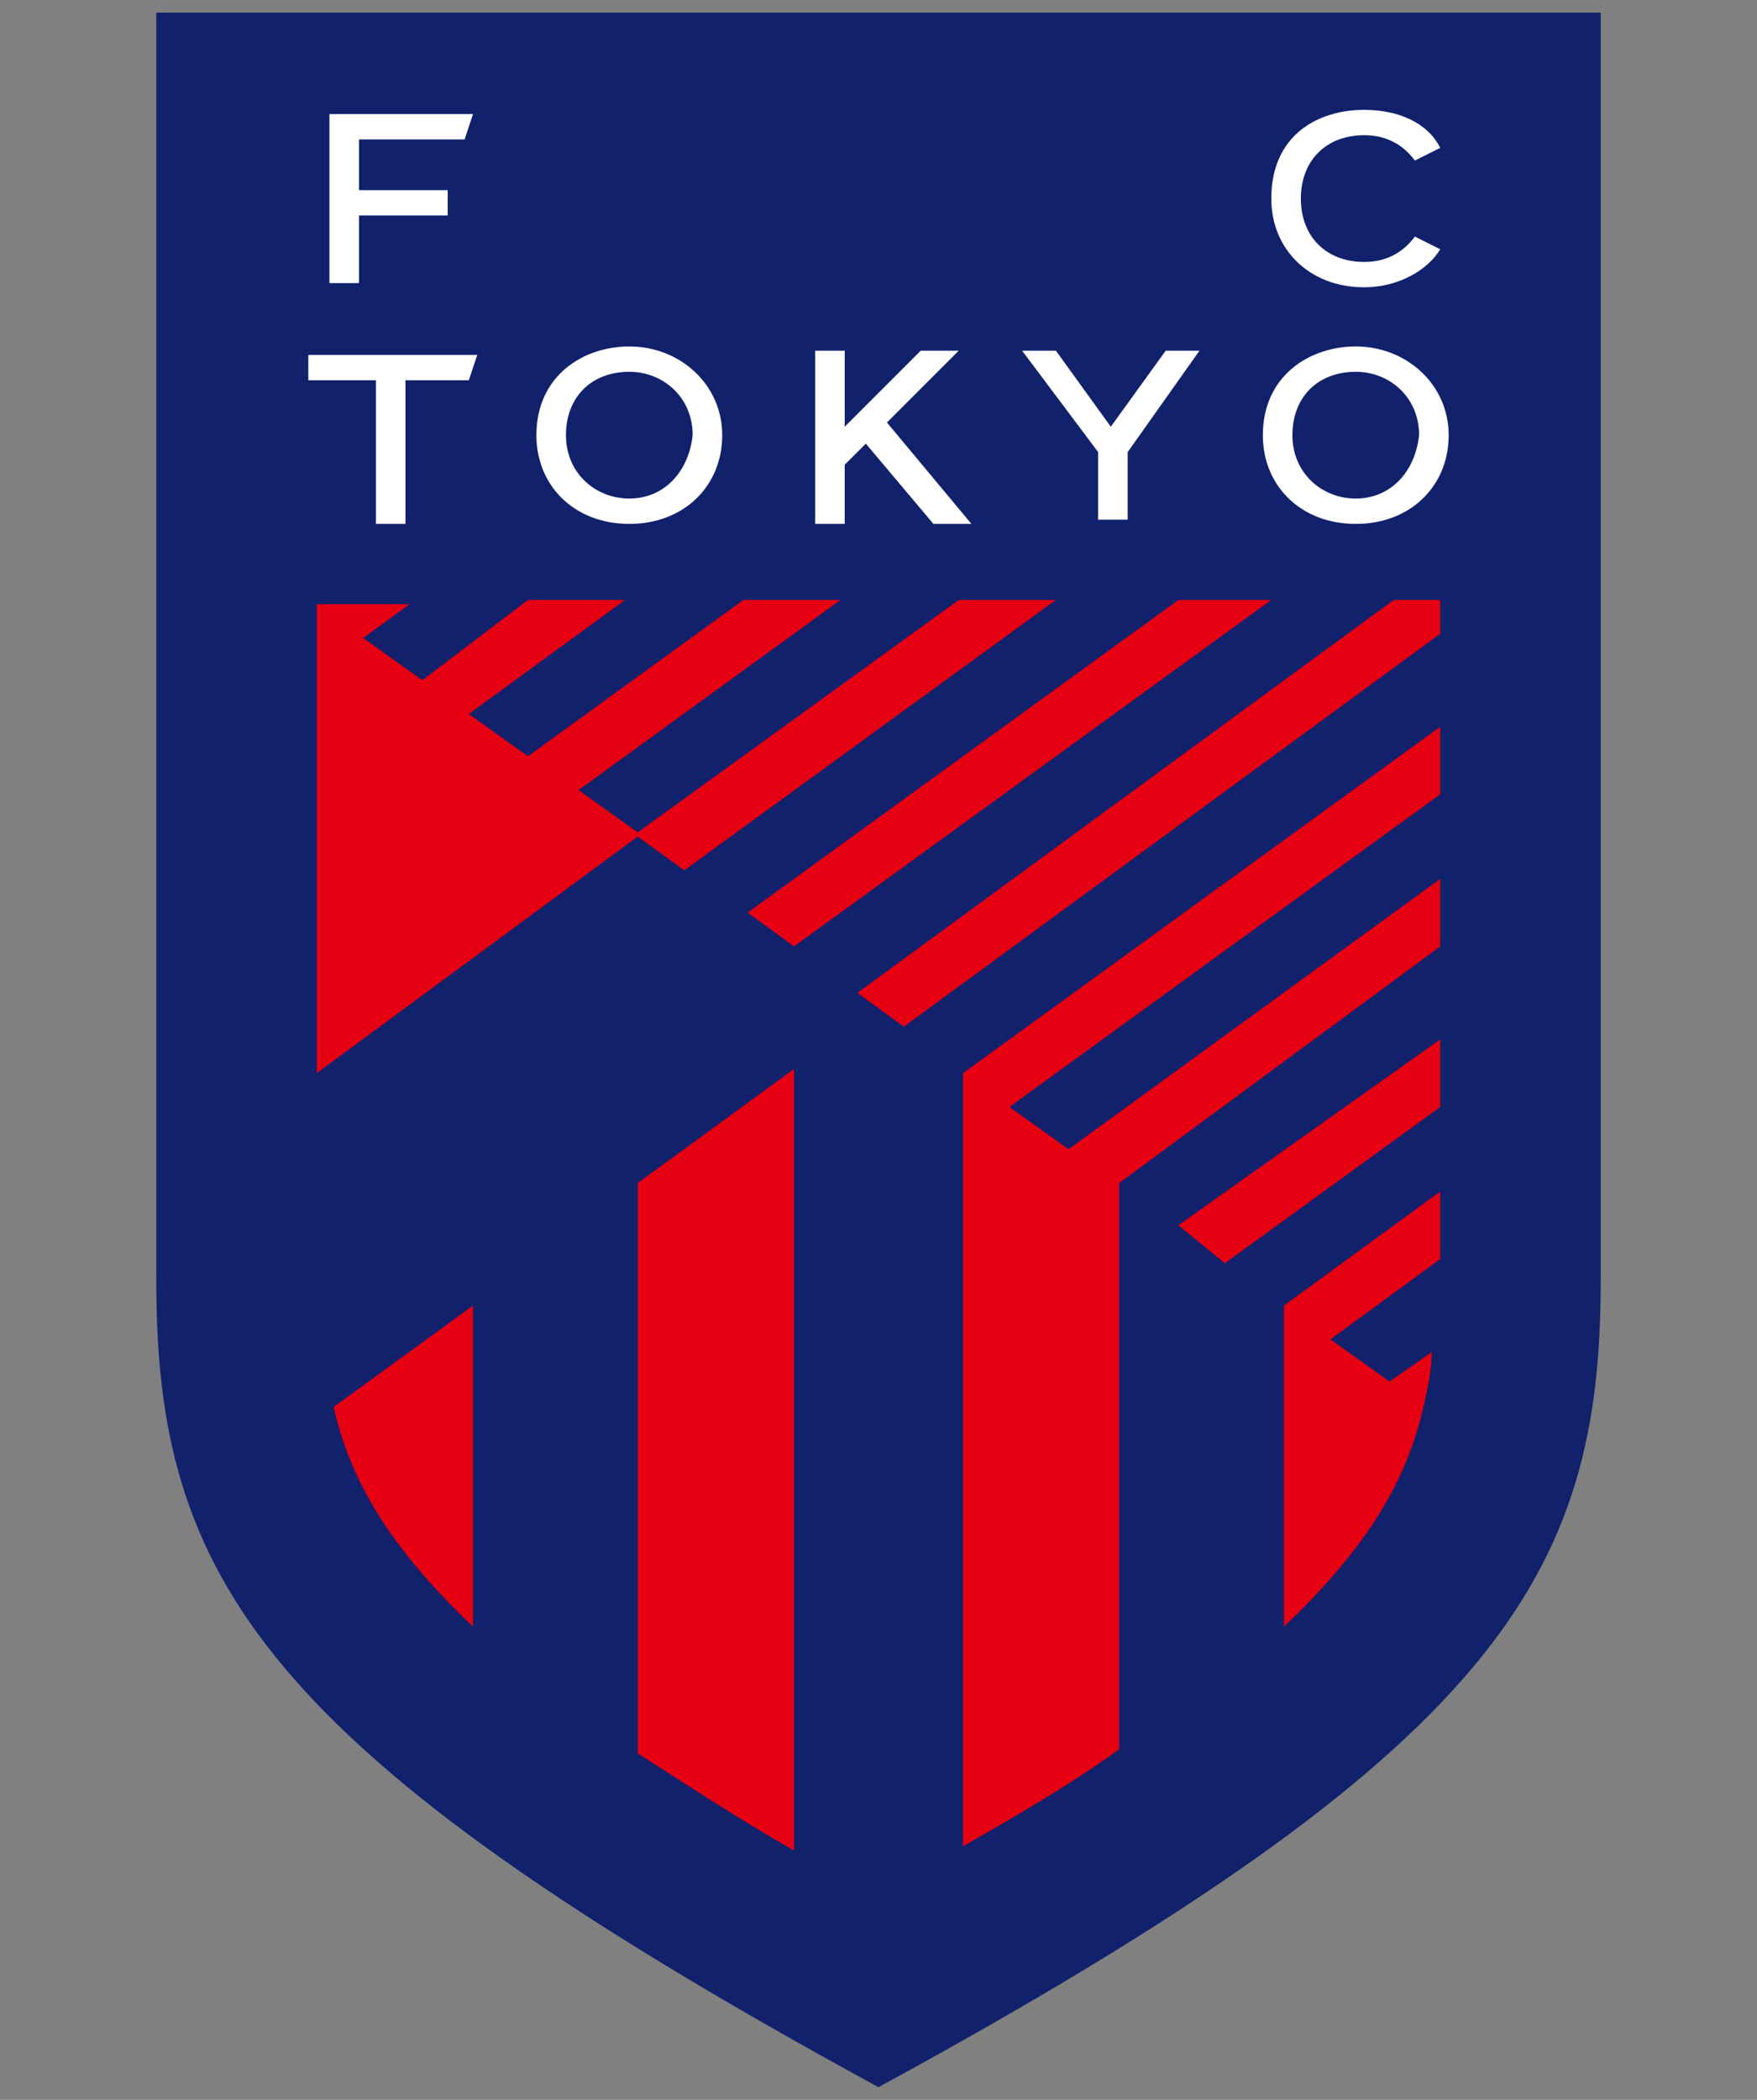 <?xml version="1.0" encoding="utf-8"?>
<!-- Generator: Adobe Illustrator 28.3.0, SVG Export Plug-In . SVG Version: 6.00 Build 0)  -->
<svg version="1.1" id="グループ_25619" xmlns="http://www.w3.org/2000/svg" xmlns:xlink="http://www.w3.org/1999/xlink" x="0px"
	 y="0px" viewBox="0 0 41.6 49.7" style="enable-background:new 0 0 41.6 49.7;" xml:space="preserve">
<rect x="0" y="0" width="41.6" height="49.7" fill="#808080" stroke="none"/>
<style type="text/css">
	.st0{clip-path:url(#SVGID_00000088837523840420821820000016169176799264180624_);}
	.st1{fill:#11216C;}
	.st2{fill:#E60012;}
	.st3{fill:#FFFFFF;}
</style>
<g>
	<defs>
		<rect id="SVGID_1_" width="41.6" height="49.7"/>
	</defs>
	<clipPath id="SVGID_00000078041569693301872140000016273345180204805025_">
		<use xlink:href="#SVGID_1_"  style="overflow:visible;"/>
	</clipPath>
	<g style="clip-path:url(#SVGID_00000078041569693301872140000016273345180204805025_);">
		<g>
			<path class="st1" d="M3.7,0.3c0,0,0,25.6,0,30c0,7,2.4,11.1,17.1,19.1c14.7-8,17.1-12.1,17.1-19.1c0-4.4,0-30,0-30H3.7z"/>
			<g>
				<path class="st2" d="M29,29.9l5.1-3.7c0-0.5,0-1.1,0-1.6L27.9,29L29,29.9z"/>
				<path class="st2" d="M22.8,43.7c1.4-0.8,2.6-1.5,3.7-2.3V28l7.6-5.6c0-0.5,0-1.1,0-1.6l-8.8,6.4l-1.4-1l10.2-7.4
					c0-0.6,0-1.1,0-1.6l-11.3,8.2L22.8,43.7z"/>
				<path class="st2" d="M33,14.2l-12.7,9.3l1.1,0.8L34.1,15c0-0.5,0-0.8,0-0.8H33z"/>
				<polygon class="st2" points="18.8,22.4 30.1,14.2 27.9,14.2 17.7,21.6 				"/>
				<path class="st2" d="M25,14.2h-2.3l-7.6,5.5l-1.4-1l6.2-4.5h-2.3l-5.1,3.7l-1.4-1l3.7-2.7h-2.3L10,16.1l-1.4-1l1.1-0.8H7.5
					c0,0,0,5,0,9.6c0,0.5,0,1,0,1.5l7.6-5.6l1.1,0.8L25,14.2z"/>
				<path class="st2" d="M11.2,38.5v-7.6l-3.3,2.4C8.3,35.1,9.3,36.7,11.2,38.5z"/>
				<path class="st2" d="M15.1,41.5c1.1,0.7,2.3,1.5,3.7,2.3V25.3L15.1,28V41.5z"/>
				<path class="st2" d="M30.4,38.5c1.9-1.8,2.9-3.4,3.3-5.2c0.1-0.4,0.2-0.9,0.2-1.3l-1,0.7l-1.4-1l2.6-1.9c0-0.4,0-1,0-1.6
					l-3.7,2.7V38.5z"/>
			</g>
			<g>
				<g>
					<polygon class="st3" points="8.5,5.1 10.6,5.1 10.6,4.5 8.5,4.5 8.5,3.3 11,3.3 11.2,2.7 7.8,2.7 7.8,6.7 8.5,6.7 					"/>
					<path class="st3" d="M32.3,6.8c-1.3,0-2.2-0.9-2.2-2.1c0-1.5,1.1-2.1,2.2-2.1c0.8,0,1.5,0.3,1.8,0.9l-0.6,0.3
						c-0.3-0.4-0.7-0.6-1.2-0.6c-0.9,0-1.5,0.6-1.5,1.5c0,0.9,0.6,1.5,1.5,1.5c0.5,0,0.9-0.2,1.2-0.6l0.6,0.3
						C33.8,6.4,33.1,6.8,32.3,6.8z"/>
				</g>
				<g>
					<path class="st3" d="M14.9,8.2c-1.1,0-2.2,0.7-2.2,2.1c0,1.2,0.9,2.1,2.2,2.1c1.3,0,2.2-0.9,2.2-2.1S16.1,8.2,14.9,8.2z
						 M14.9,11.8c-0.8,0-1.5-0.6-1.5-1.5c0-0.9,0.6-1.5,1.5-1.5c0.8,0,1.5,0.6,1.5,1.5C16.3,11.2,15.7,11.8,14.9,11.8z"/>
					<path class="st3" d="M32.1,8.2c-1.1,0-2.2,0.7-2.2,2.1c0,1.2,0.9,2.1,2.2,2.1c1.3,0,2.2-0.9,2.2-2.1S33.3,8.2,32.1,8.2z
						 M32.1,11.8c-0.8,0-1.5-0.6-1.5-1.5c0-0.9,0.6-1.5,1.5-1.5c0.8,0,1.5,0.6,1.5,1.5C33.5,11.2,32.9,11.8,32.1,11.8z"/>
					<polygon class="st3" points="7.3,9 8.9,9 8.9,12.4 9.6,12.4 9.6,9 11.1,9 11.3,8.4 7.3,8.4 					"/>
					<polygon class="st3" points="22.1,12.4 23,12.4 21,10 22.7,8.3 21.8,8.3 20,10.1 20,8.3 19.3,8.3 19.3,12.4 20,12.4 20,11 
						20.5,10.5 					"/>
					<polygon class="st3" points="28.4,8.3 27.6,8.3 26.3,10.1 25,8.3 24.2,8.3 26,10.7 26,12.3 26.7,12.3 26.7,10.7 					"/>
				</g>
			</g>
		</g>
	</g>
</g>
</svg>
